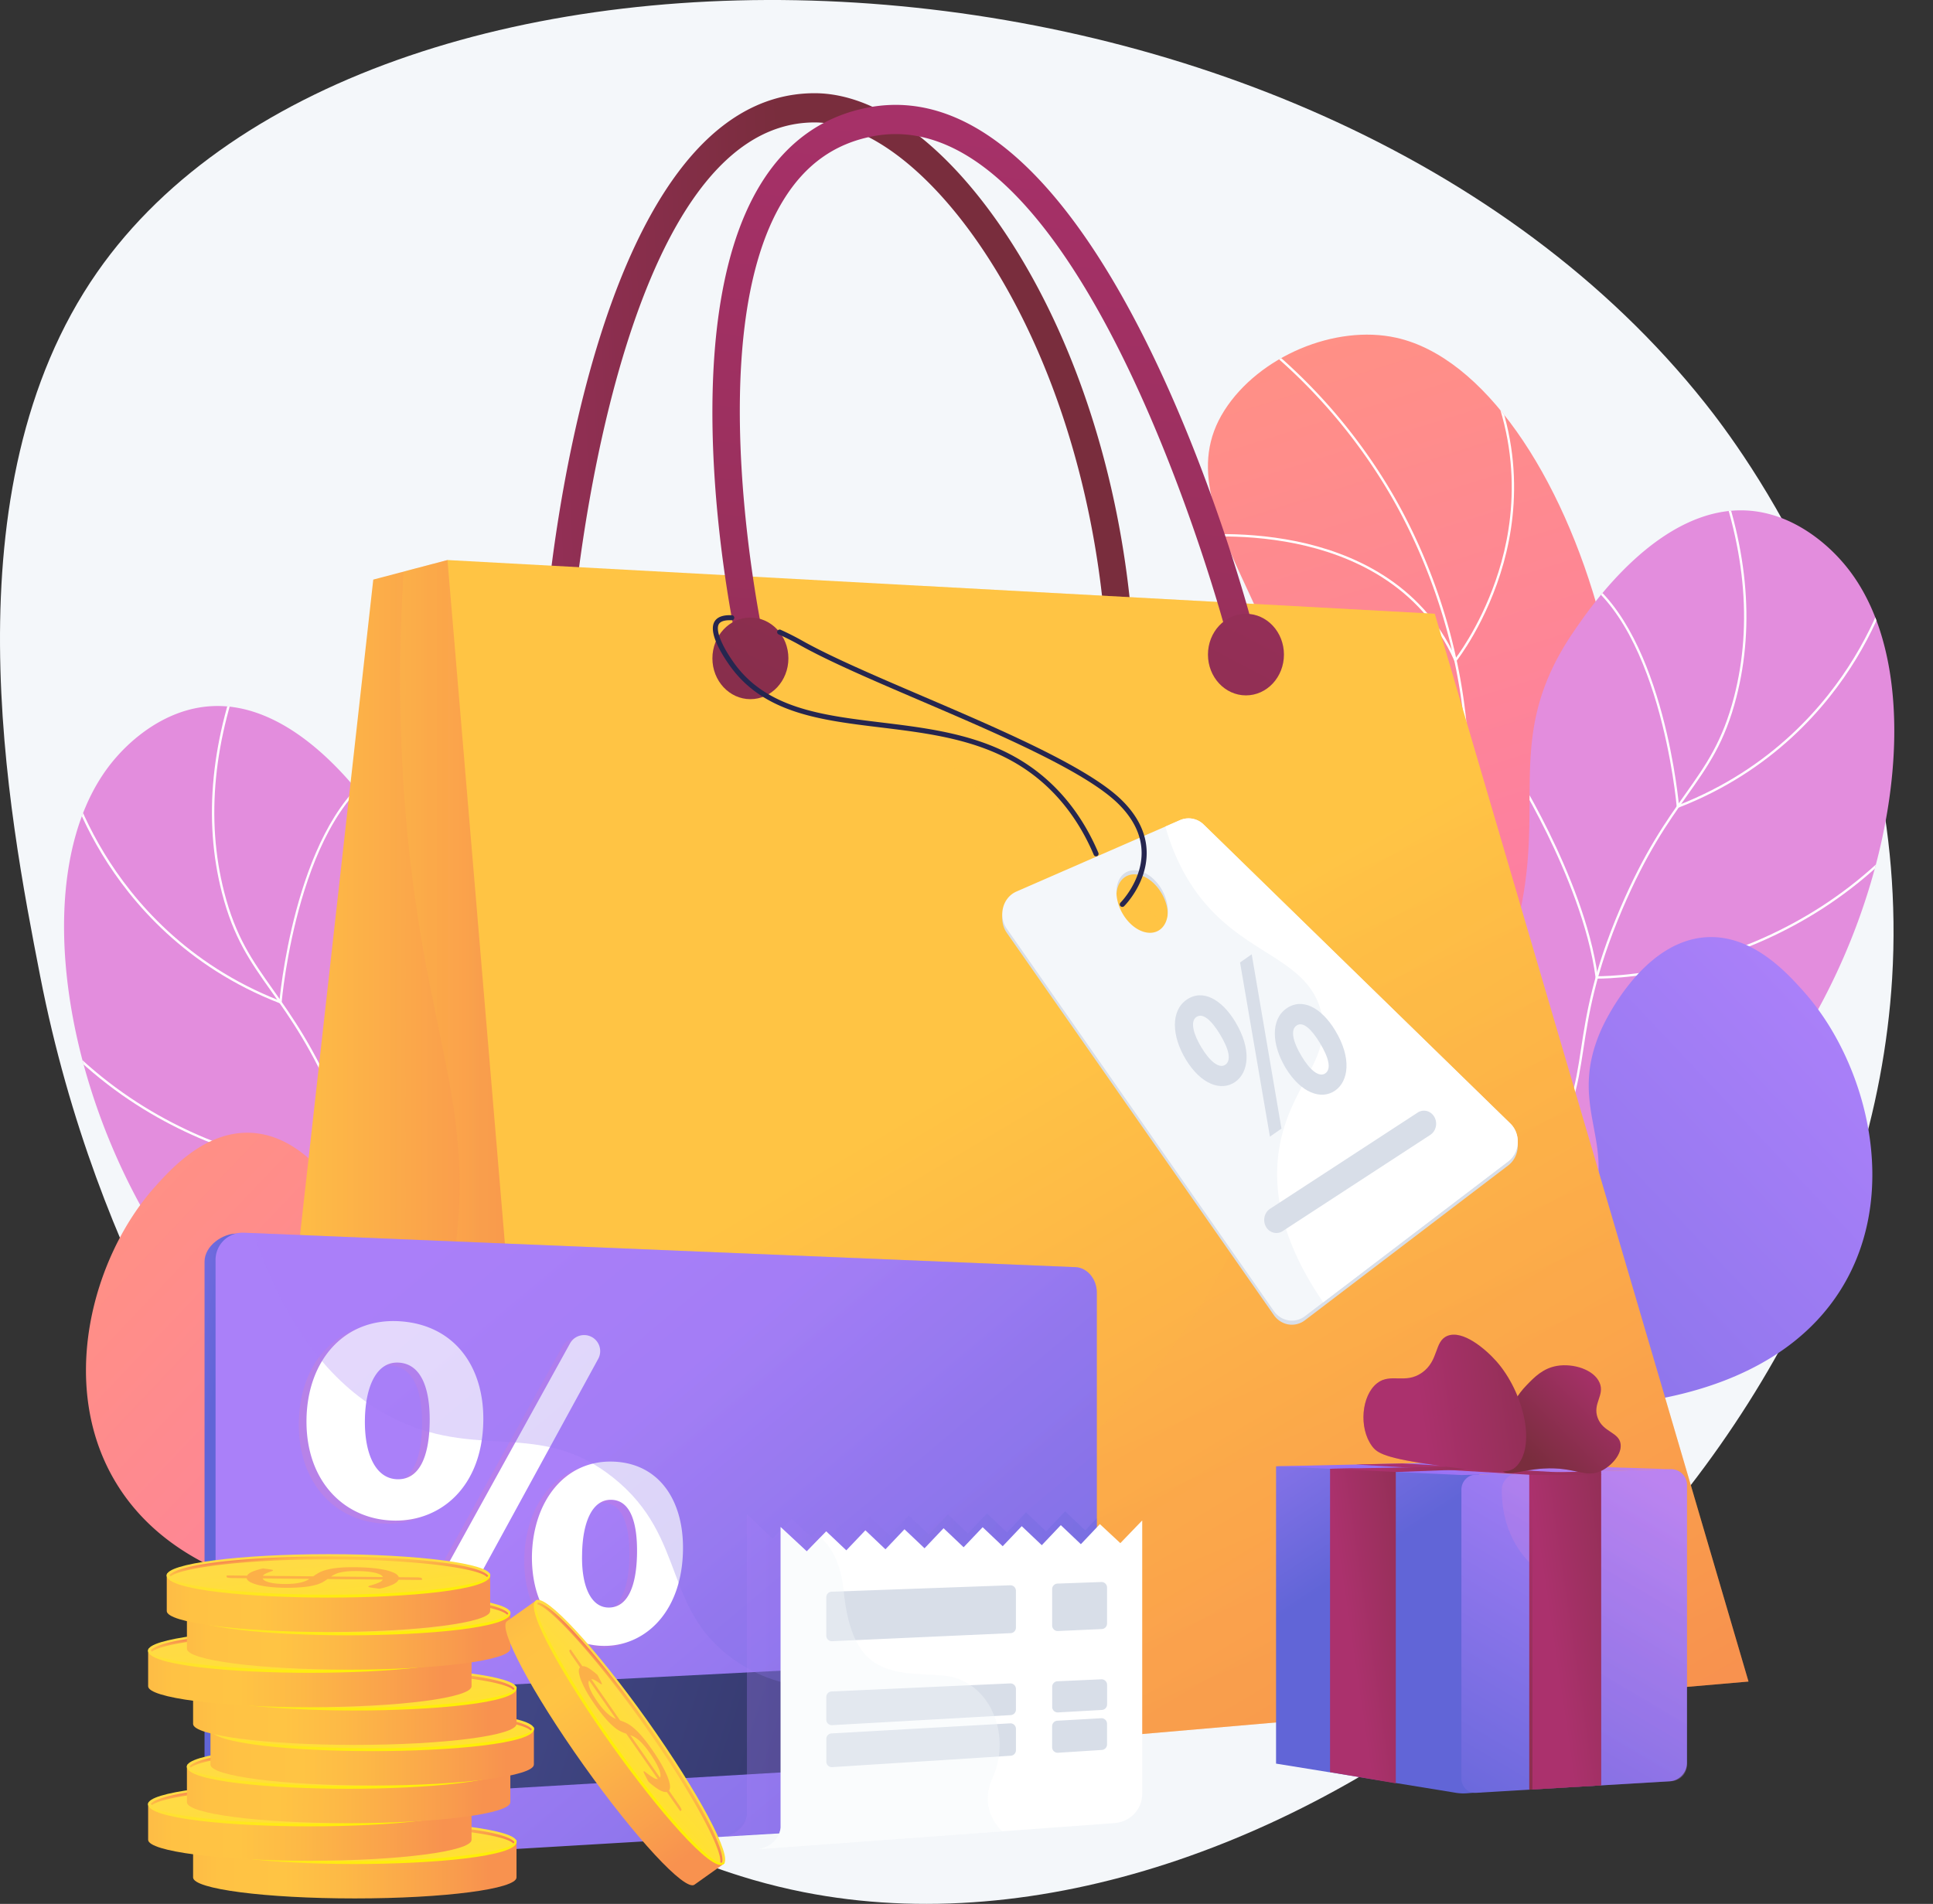 <svg xmlns="http://www.w3.org/2000/svg" xmlns:xlink="http://www.w3.org/1999/xlink" viewBox="0 0 2959.24 2915.27"><rect x="0" y="0" width="2959.24" height="2915.27" fill="#333333" stroke="none"/><defs><style>.cls-1{fill:url(#linear-gradient);}.cls-2{fill:url(#linear-gradient-2);}.cls-3{fill:url(#linear-gradient-3);}.cls-4{isolation:isolate;}.cls-31,.cls-5{fill:#f4f7fa;}.cls-6{clip-path:url(#clip-path);}.cls-7{mix-blend-mode:soft-light;}.cls-8{fill:#fff;}.cls-9{clip-path:url(#clip-path-2);}.cls-10{fill:url(#linear-gradient-6);}.cls-11{clip-path:url(#clip-path-3);}.cls-12{fill:url(#linear-gradient-8);}.cls-13{fill:url(#linear-gradient-9);}.cls-14{fill:url(#linear-gradient-10);}.cls-15,.cls-17,.cls-29,.cls-30,.cls-72{opacity:0.3;}.cls-15,.cls-17,.cls-27,.cls-29,.cls-30,.cls-31,.cls-72{mix-blend-mode:multiply;}.cls-15{fill:url(#linear-gradient-11);}.cls-16{fill:url(#linear-gradient-12);}.cls-18{fill:url(#linear-gradient-13);}.cls-19{fill:url(#linear-gradient-14);}.cls-20{fill:url(#linear-gradient-15);}.cls-21{fill:url(#linear-gradient-16);}.cls-22{fill:#d8dee8;}.cls-23{fill:#26264f;}.cls-24{fill:url(#linear-gradient-17);}.cls-25{fill:url(#linear-gradient-18);}.cls-26{fill:url(#linear-gradient-19);}.cls-27{opacity:0.15;}.cls-28{fill:url(#linear-gradient-20);}.cls-29{fill:url(#linear-gradient-21);}.cls-30{fill:url(#linear-gradient-22);}.cls-31{opacity:0.4;}.cls-32{fill:url(#linear-gradient-23);}.cls-33{fill:url(#linear-gradient-24);}.cls-34{fill:url(#linear-gradient-25);}.cls-35{fill:#fcb048;}.cls-36{fill:url(#linear-gradient-26);}.cls-37{fill:url(#linear-gradient-27);}.cls-38{fill:url(#linear-gradient-28);}.cls-39{fill:url(#linear-gradient-29);}.cls-40{fill:url(#linear-gradient-30);}.cls-41{fill:url(#linear-gradient-31);}.cls-42{fill:url(#linear-gradient-32);}.cls-43{fill:url(#linear-gradient-33);}.cls-44{fill:url(#linear-gradient-34);}.cls-45{fill:url(#linear-gradient-35);}.cls-46{fill:url(#linear-gradient-36);}.cls-47{fill:url(#linear-gradient-37);}.cls-48{fill:url(#linear-gradient-38);}.cls-49{fill:url(#linear-gradient-39);}.cls-50{fill:url(#linear-gradient-40);}.cls-51{fill:url(#linear-gradient-41);}.cls-52{fill:url(#linear-gradient-42);}.cls-53{fill:url(#linear-gradient-43);}.cls-54{fill:url(#linear-gradient-44);}.cls-55{fill:url(#linear-gradient-45);}.cls-56{fill:url(#linear-gradient-46);}.cls-57{fill:url(#linear-gradient-47);}.cls-58{fill:url(#linear-gradient-48);}.cls-59{fill:url(#linear-gradient-49);}.cls-60{fill:url(#linear-gradient-50);}.cls-61{fill:url(#linear-gradient-51);}.cls-62{fill:url(#linear-gradient-52);}.cls-63{fill:url(#linear-gradient-53);}.cls-64{fill:url(#linear-gradient-54);}.cls-65{fill:url(#linear-gradient-55);}.cls-66{fill:url(#linear-gradient-56);}.cls-67{fill:url(#linear-gradient-57);}.cls-68{fill:url(#linear-gradient-58);}.cls-69{fill:url(#linear-gradient-59);}.cls-70{fill:url(#linear-gradient-60);}.cls-71{fill:url(#linear-gradient-61);}.cls-72{fill:url(#linear-gradient-62);}.cls-73{fill:url(#linear-gradient-63);}.cls-74{fill:url(#linear-gradient-64);}.cls-75{fill:url(#linear-gradient-65);}.cls-76{fill:url(#linear-gradient-66);}.cls-77{fill:url(#linear-gradient-67);}.cls-78{fill:url(#linear-gradient-68);}.cls-79{fill:url(#linear-gradient-69);}.cls-80{fill:url(#linear-gradient-70);}.cls-81{fill:url(#linear-gradient-71);}</style><linearGradient id="linear-gradient" x1="1919" y1="540.51" x2="2439.79" y2="2197.57" gradientUnits="userSpaceOnUse"><stop offset="0" stop-color="#ff9085"></stop><stop offset="1" stop-color="#fb6fbb"></stop></linearGradient><linearGradient id="linear-gradient-2" x1="2860.1" y1="776.26" x2="3545.93" y2="-466.14" gradientUnits="userSpaceOnUse"><stop offset="0" stop-color="#e38ddd"></stop><stop offset="1" stop-color="#9571f6"></stop></linearGradient><linearGradient id="linear-gradient-3" x1="4800.99" y1="11105.22" x2="5990.31" y2="13688.08" xlink:href="#linear-gradient-2"></linearGradient><clipPath id="clip-path"><path class="cls-1" d="M2219.2,2477c-86.65-99.35-199.67-259.15-237.28-473.75-43.18-246.41,52.55-339.86,54-623.42,2.13-404.77-269.26-582.51-161.33-751.61,52.64-82.46,169.35-131.88,263-111.06,267.19,59.38,480.38,720.22,259.76,1106.62-99.78,174.75-234,215.81-283,408.06C2071.07,2201.76,2150.47,2368.12,2219.2,2477Z"></path></clipPath><clipPath id="clip-path-2"><path class="cls-2" d="M2025.36,2345.83c-45.6-72.07-104.15-190-86.86-324.88,30.17-235.36,257.23-257.58,363.64-541.08,85.83-228.65-16.61-334.81,109.1-515.82,21-30.29,130.54-194.36,268.83-181.94,77.93,7,130.41,66.84,140.26,78.07,148.89,169.79,78.55,564-123.77,816.26-116.24,144.94-176.06,138.94-401,345.8A1618.84,1618.84,0,0,0,2025.36,2345.83Z"></path></clipPath><linearGradient id="linear-gradient-6" x1="-673.91" y1="596.6" x2="-1904.81" y2="1607.7" gradientTransform="translate(3460.38 940.71) rotate(-3.96)" gradientUnits="userSpaceOnUse"><stop offset="0" stop-color="#aa80f9"></stop><stop offset="1" stop-color="#6165d7"></stop></linearGradient><clipPath id="clip-path-3"><path class="cls-3" d="M972.7,2645.43c45.59-72.07,104.14-190,86.85-324.88-30.17-235.36-257.23-257.58-363.64-541.08-85.83-228.65,16.61-334.81-109.1-515.82-21-30.29-130.54-194.36-268.83-181.94-77.93,7-130.41,66.84-140.26,78.07-148.89,169.79-78.55,564,123.77,816.26C417.73,2121,477.55,2115,702.5,2321.84A1619.31,1619.31,0,0,1,972.7,2645.43Z"></path></clipPath><linearGradient id="linear-gradient-8" x1="1832.35" y1="1070.31" x2="601.44" y2="2081.42" gradientTransform="matrix(-1, -0.07, -0.07, 1, 2070.34, 940.71)" xlink:href="#linear-gradient"></linearGradient><linearGradient id="linear-gradient-9" x1="475.3" y1="598.92" x2="1210.12" y2="566.97" gradientUnits="userSpaceOnUse"><stop offset="0" stop-color="#ab316d"></stop><stop offset="1" stop-color="#792d3d"></stop></linearGradient><linearGradient id="linear-gradient-10" x1="398.49" y1="1795.56" x2="1085.75" y2="1795.56" gradientUnits="userSpaceOnUse"><stop offset="0" stop-color="#ffc444"></stop><stop offset="1" stop-color="#f36f56"></stop></linearGradient><linearGradient id="linear-gradient-11" x1="584.04" y1="1795.56" x2="1085.75" y2="1795.56" xlink:href="#linear-gradient-10"></linearGradient><linearGradient id="linear-gradient-12" x1="1426.14" y1="1679.36" x2="2626.3" y2="3701.45" xlink:href="#linear-gradient-10"></linearGradient><linearGradient id="linear-gradient-13" x1="1422.64" y1="1499.9" x2="2394.24" y2="3781.68" xlink:href="#linear-gradient-10"></linearGradient><linearGradient id="linear-gradient-14" x1="1601.88" y1="-67.06" x2="1282.41" y2="2659.88" xlink:href="#linear-gradient-9"></linearGradient><linearGradient id="linear-gradient-15" x1="1770.05" y1="-173.79" x2="845.7" y2="1584.72" xlink:href="#linear-gradient-9"></linearGradient><linearGradient id="linear-gradient-16" x1="2352.49" y1="155.62" x2="1428.14" y2="1914.12" xlink:href="#linear-gradient-9"></linearGradient><linearGradient id="linear-gradient-17" x1="92.88" y1="2254.87" x2="303.55" y2="2288.73" gradientTransform="matrix(1, 0, 0, 1, 0, 0)" xlink:href="#linear-gradient-6"></linearGradient><linearGradient id="linear-gradient-18" x1="881.14" y1="2249.53" x2="1753.92" y2="3291.6" gradientTransform="matrix(1, 0, 0, 1, 0, 0)" xlink:href="#linear-gradient-6"></linearGradient><linearGradient id="linear-gradient-19" x1="658.97" y1="2539.97" x2="1802.61" y2="2901.12" gradientUnits="userSpaceOnUse"><stop offset="0" stop-color="#444b8c"></stop><stop offset="1" stop-color="#26264f"></stop></linearGradient><linearGradient id="linear-gradient-20" x1="488.06" y1="2280.35" x2="1067.37" y2="2280.35" gradientTransform="matrix(1, 0.02, -0.02, 1, 2.36, -6.86)" xlink:href="#linear-gradient"></linearGradient><linearGradient id="linear-gradient-21" x1="850.86" y1="1743.21" x2="1723.64" y2="2785.28" gradientTransform="matrix(1, 0, 0, 1, 0, 0)" xlink:href="#linear-gradient-6"></linearGradient><linearGradient id="linear-gradient-22" x1="1110.06" y1="2563.03" x2="1679.07" y2="2563.03" gradientTransform="matrix(1, 0, 0, 1, 0, 0)" xlink:href="#linear-gradient-6"></linearGradient><linearGradient id="linear-gradient-23" x1="253.29" y1="2863.39" x2="822.89" y2="2863.39" gradientUnits="userSpaceOnUse"><stop offset="0" stop-color="#fcb148"></stop><stop offset="0.05" stop-color="#fdba46"></stop><stop offset="0.14" stop-color="#ffc244"></stop><stop offset="0.32" stop-color="#ffc444"></stop><stop offset="0.48" stop-color="#fdb946"></stop><stop offset="0.78" stop-color="#f99c4d"></stop><stop offset="0.87" stop-color="#f8924f"></stop><stop offset="1" stop-color="#f8924f"></stop></linearGradient><linearGradient id="linear-gradient-24" x1="540.7" y1="2799.23" x2="570.73" y2="3050.61" gradientUnits="userSpaceOnUse"><stop offset="0" stop-color="#ffdb44"></stop><stop offset="1" stop-color="#feef06"></stop></linearGradient><linearGradient id="linear-gradient-25" x1="539.4" y1="2788.01" x2="548.62" y2="2865.22" xlink:href="#linear-gradient-24"></linearGradient><linearGradient id="linear-gradient-26" x1="316.03" y1="524.4" x2="325.22" y2="601.33" gradientTransform="translate(864.1 3381.52) rotate(180)" gradientUnits="userSpaceOnUse"><stop offset="0" stop-color="#f36f56"></stop><stop offset="0.31" stop-color="#f99c4c"></stop><stop offset="0.55" stop-color="#fdb946"></stop><stop offset="0.68" stop-color="#ffc444"></stop><stop offset="0.8" stop-color="#ffc244"></stop><stop offset="0.87" stop-color="#feba46"></stop><stop offset="0.92" stop-color="#fcad49"></stop><stop offset="0.96" stop-color="#f99a4d"></stop><stop offset="1" stop-color="#f68252"></stop><stop offset="1" stop-color="#f57e53"></stop></linearGradient><linearGradient id="linear-gradient-27" x1="184.47" y1="2805.71" x2="754.07" y2="2805.71" xlink:href="#linear-gradient-23"></linearGradient><linearGradient id="linear-gradient-28" x1="471.88" y1="2741.55" x2="501.91" y2="2992.93" xlink:href="#linear-gradient-24"></linearGradient><linearGradient id="linear-gradient-29" x1="470.58" y1="2730.34" x2="479.8" y2="2807.54" xlink:href="#linear-gradient-24"></linearGradient><linearGradient id="linear-gradient-30" x1="384.85" y1="582.07" x2="394.04" y2="659" xlink:href="#linear-gradient-26"></linearGradient><linearGradient id="linear-gradient-31" x1="243.85" y1="2748.21" x2="813.45" y2="2748.21" xlink:href="#linear-gradient-23"></linearGradient><linearGradient id="linear-gradient-32" x1="531.27" y1="2684.04" x2="561.3" y2="2935.43" xlink:href="#linear-gradient-24"></linearGradient><linearGradient id="linear-gradient-33" x1="529.96" y1="2672.83" x2="539.18" y2="2750.04" xlink:href="#linear-gradient-24"></linearGradient><linearGradient id="linear-gradient-34" x1="325.47" y1="639.58" x2="334.66" y2="716.51" xlink:href="#linear-gradient-26"></linearGradient><linearGradient id="linear-gradient-35" x1="279.88" y1="2690.53" x2="849.48" y2="2690.53" xlink:href="#linear-gradient-23"></linearGradient><linearGradient id="linear-gradient-36" x1="567.3" y1="2626.37" x2="597.33" y2="2877.75" xlink:href="#linear-gradient-24"></linearGradient><linearGradient id="linear-gradient-37" x1="566" y1="2615.16" x2="575.22" y2="2692.36" xlink:href="#linear-gradient-24"></linearGradient><linearGradient id="linear-gradient-38" x1="289.43" y1="697.26" x2="298.62" y2="774.19" xlink:href="#linear-gradient-26"></linearGradient><linearGradient id="linear-gradient-39" x1="253.29" y1="2628.3" x2="822.89" y2="2628.3" xlink:href="#linear-gradient-23"></linearGradient><linearGradient id="linear-gradient-40" x1="540.7" y1="2564.14" x2="570.73" y2="2815.53" xlink:href="#linear-gradient-24"></linearGradient><linearGradient id="linear-gradient-41" x1="539.4" y1="2552.93" x2="548.62" y2="2630.13" xlink:href="#linear-gradient-24"></linearGradient><linearGradient id="linear-gradient-42" x1="316.03" y1="759.48" x2="325.22" y2="836.41" xlink:href="#linear-gradient-26"></linearGradient><linearGradient id="linear-gradient-43" x1="184.47" y1="2570.63" x2="754.07" y2="2570.63" xlink:href="#linear-gradient-23"></linearGradient><linearGradient id="linear-gradient-44" x1="471.88" y1="2506.47" x2="501.91" y2="2757.85" xlink:href="#linear-gradient-24"></linearGradient><linearGradient id="linear-gradient-45" x1="470.58" y1="2495.25" x2="479.8" y2="2572.46" xlink:href="#linear-gradient-24"></linearGradient><linearGradient id="linear-gradient-46" x1="384.85" y1="817.16" x2="394.04" y2="894.09" xlink:href="#linear-gradient-26"></linearGradient><linearGradient id="linear-gradient-47" x1="243.85" y1="2513.12" x2="813.45" y2="2513.12" xlink:href="#linear-gradient-23"></linearGradient><linearGradient id="linear-gradient-48" x1="531.27" y1="2448.96" x2="561.3" y2="2700.34" xlink:href="#linear-gradient-24"></linearGradient><linearGradient id="linear-gradient-49" x1="529.96" y1="2437.75" x2="539.18" y2="2514.95" xlink:href="#linear-gradient-24"></linearGradient><linearGradient id="linear-gradient-50" x1="325.47" y1="874.66" x2="334.66" y2="951.59" xlink:href="#linear-gradient-26"></linearGradient><linearGradient id="linear-gradient-51" x1="212.96" y1="2455.45" x2="782.56" y2="2455.45" xlink:href="#linear-gradient-23"></linearGradient><linearGradient id="linear-gradient-52" x1="500.38" y1="2391.28" x2="530.41" y2="2642.67" xlink:href="#linear-gradient-24"></linearGradient><linearGradient id="linear-gradient-53" x1="499.07" y1="2380.07" x2="508.3" y2="2457.28" xlink:href="#linear-gradient-24"></linearGradient><linearGradient id="linear-gradient-54" x1="356.35" y1="932.34" x2="365.54" y2="1009.27" xlink:href="#linear-gradient-26"></linearGradient><linearGradient id="linear-gradient-55" x1="1469.55" y1="2248.08" x2="2039.15" y2="2248.08" gradientTransform="matrix(0.58, 0.81, -0.81, 0.58, 1741.05, -59.16)" xlink:href="#linear-gradient-23"></linearGradient><linearGradient id="linear-gradient-56" x1="1756.97" y1="2183.92" x2="1786.99" y2="2435.28" gradientTransform="matrix(0.58, 0.81, -0.81, 0.58, 1741.05, -59.16)" xlink:href="#linear-gradient-24"></linearGradient><linearGradient id="linear-gradient-57" x1="1755.66" y1="2172.72" x2="1764.88" y2="2249.91" gradientTransform="matrix(0.58, 0.81, -0.81, 0.58, 1741.05, -59.16)" xlink:href="#linear-gradient-24"></linearGradient><linearGradient id="linear-gradient-58" x1="-899.66" y1="1139.26" x2="-890.48" y2="1216.17" gradientTransform="matrix(-0.58, -0.81, 0.81, -0.58, -513.02, 2605.12)" xlink:href="#linear-gradient-26"></linearGradient><linearGradient id="linear-gradient-59" x1="1836.72" y1="2066.45" x2="2062.88" y2="2408.27" gradientTransform="matrix(1, 0, 0, 1, 0, 0)" xlink:href="#linear-gradient-6"></linearGradient><linearGradient id="linear-gradient-60" x1="2540.65" y1="2270.03" x2="2209.69" y2="2828.98" gradientTransform="matrix(1, 0, 0, 1, 0, 0)" xlink:href="#linear-gradient-6"></linearGradient><linearGradient id="linear-gradient-61" x1="2299.37" y1="2093.96" x2="2246.94" y2="2278.71" xlink:href="#linear-gradient-2"></linearGradient><linearGradient id="linear-gradient-62" x1="2563.84" y1="2284.26" x2="2229.92" y2="2848.22" xlink:href="#linear-gradient-2"></linearGradient><linearGradient id="linear-gradient-63" x1="2354.59" y1="2287.57" x2="2488.97" y2="2964.54" xlink:href="#linear-gradient-9"></linearGradient><linearGradient id="linear-gradient-64" x1="2374.97" y1="2498.2" x2="2612.99" y2="2463" xlink:href="#linear-gradient-9"></linearGradient><linearGradient id="linear-gradient-65" x1="2065.28" y1="2492.99" x2="2292.47" y2="2459.39" xlink:href="#linear-gradient-9"></linearGradient><linearGradient id="linear-gradient-66" x1="2214.98" y1="2257.69" x2="2720" y2="2183.01" xlink:href="#linear-gradient-9"></linearGradient><linearGradient id="linear-gradient-67" x1="2470.96" y1="2109.47" x2="2345.83" y2="2239.6" xlink:href="#linear-gradient-9"></linearGradient><linearGradient id="linear-gradient-68" x1="2491.11" y1="2128.84" x2="2365.98" y2="2258.97" xlink:href="#linear-gradient-9"></linearGradient><linearGradient id="linear-gradient-69" x1="2175.3" y1="2161.34" x2="2507.62" y2="2112.2" xlink:href="#linear-gradient-9"></linearGradient><linearGradient id="linear-gradient-70" x1="2179.17" y1="2187.48" x2="2511.48" y2="2138.34" xlink:href="#linear-gradient-9"></linearGradient><linearGradient id="linear-gradient-71" x1="2112.55" y1="2253.57" x2="2395.88" y2="2211.66" xlink:href="#linear-gradient-9"></linearGradient></defs><g class="cls-4"><g id="Layer_2" data-name="Layer 2"><g id="Illustration"><path class="cls-5" d="M2610.25,617.22C2004.52-145.61,570.46-188.25,148.79,416.79-83.54,750.16,13.55,1248.5,61.45,1494.38c88.15,452.48,305.53,743.77,353,805.56,115.18,149.93,394.94,514.12,815.86,597.36,719.22,142.25,1616.64-582,1666.36-1399.05C2925.33,1027.18,2662.62,683.17,2610.25,617.22Z"></path><path class="cls-1" d="M2219.2,2477c-86.65-99.35-199.67-259.15-237.28-473.75-43.18-246.41,52.55-339.86,54-623.42,2.13-404.77-269.26-582.51-161.33-751.61,52.64-82.46,169.35-131.88,263-111.06,267.19,59.38,480.38,720.22,259.76,1106.62-99.78,174.75-234,215.81-283,408.06C2071.07,2201.76,2150.47,2368.12,2219.2,2477Z"></path><g class="cls-6"><g class="cls-7"><path class="cls-8" d="M2069.5,2197.15a954.53,954.53,0,0,1-10.65-163.22c2.63-125,30.09-204.66,64.86-305.51,22.59-65.52,48.2-139.78,71.44-240.51,43.48-188.41,54.48-252.76,49-346.43-10.84-185.52-80.8-326.35-121.54-393.79a852.19,852.19,0,0,0-223.52-245.2l2.16-2.9A855.44,855.44,0,0,1,2125.7,745.82c40.91,67.72,111.17,209.16,122.06,395.45,5.51,94.13-5.51,158.64-49.08,347.46-23.29,100.91-48.93,175.27-71.55,240.87-34.67,100.55-62.05,180-64.66,304.41a950.22,950.22,0,0,0,10.61,162.59Z"></path><path class="cls-8" d="M2227.73,1014.58l-1.21-2.72C2174.2,894,2065.82,849.27,1984.11,832.47c-88.73-18.25-166.08-8.41-166.86-8.3l-.47-3.59c.78-.1,78.65-10,168,8.32,81.93,16.83,190.42,61.52,243.84,178.71,8.83-11.85,47.72-67,69.92-147,23.08-83.13,32.33-210.87-54.68-347.34l3-1.95c87.77,137.65,78.4,266.52,55.09,350.4-25.25,90.84-71.89,150-72.36,150.55Z"></path><path class="cls-8" d="M2211.39,1437.46c-1.58,0-2.43,0-2.5,0l-1.52,0-.22-1.51c-18.74-129.51-81.6-204.18-131-244-53.59-43.19-103.41-55.91-103.91-56l.87-3.51c.5.12,51,13,105.17,56.61,49.8,40.09,113.06,115.07,132.26,244.89h.49c22.61,0,229.33-5.1,329.36-184.26l3.16,1.77c-55.64,99.65-143.66,144.94-207.71,165.39C2274.67,1436.25,2223.13,1437.46,2211.39,1437.46Z"></path><path class="cls-8" d="M2195.31,1713.53c-38.74,0-61.93-8-62.23-8.08l-1.22-.43,0-1.29c1.6-140.28-152.52-303.59-154.08-305.22l2.62-2.49c1.56,1.64,155.72,165,155.08,306.41,7.05,2.16,44.19,12.28,99.72,4.73,56.85-7.72,145.17-36.09,243-127.34l2.46,2.64c-98.65,92-187.82,120.56-245.25,128.32A299.83,299.83,0,0,1,2195.31,1713.53Z"></path></g></g><path class="cls-2" d="M2025.36,2345.83c-45.6-72.07-104.15-190-86.86-324.88,30.17-235.36,257.23-257.58,363.64-541.08,85.83-228.65-16.61-334.81,109.1-515.82,21-30.29,130.54-194.36,268.83-181.94,77.93,7,130.41,66.84,140.26,78.07,148.89,169.79,78.55,564-123.77,816.26-116.24,144.94-176.06,138.94-401,345.8A1618.84,1618.84,0,0,0,2025.36,2345.83Z"></path><g class="cls-9"><g class="cls-7"><path class="cls-8" d="M2038.86,2449.25c-39.81-201.6-19.3-357.06,61-462,39.3-51.4,78.54-73.5,120.08-96.9,44.63-25.13,90.78-51.12,138.39-116.86,46.25-63.88,53.23-109.51,62.06-167.29,7.95-52,17.85-116.74,59.89-215.16,36.84-86.28,70.27-133.5,99.76-175.16,31.92-45.09,57.13-80.71,74.76-149.27,28.8-112,16.64-234.88-36.14-365.19L2622,700c53.08,131.05,65.29,254.67,36.29,367.45-17.79,69.21-43.17,105.06-75.31,150.46-29.39,41.51-62.69,88.57-99.39,174.49-41.85,98-51.71,162.48-59.63,214.29C2415,1665,2408,1711,2361.23,1775.58c-48.07,66.38-94.57,92.57-139.54,117.89-41.21,23.21-80.14,45.14-119,96-79.61,104.11-99.89,258.59-60.3,459.13Z"></path><path class="cls-8" d="M2567.08,1237.64l-.2-2.41c-.24-2.94-25.84-295.05-165.36-361.18l1.56-3.27c134.56,63.79,164.4,333.32,167.18,361.75,142.25-55.81,224.32-153.32,268.19-225.48,47.77-78.59,61.74-144.79,61.87-145.45l3.55.73c-.14.67-14.24,67.48-62.33,146.59-44.38,73-127.63,171.82-272.2,227.85Z"></path><path class="cls-8" d="M2445.87,1498.46h-1.42l-1.55,0-.2-1.54c-10.28-78.17-46.2-163.26-74.52-220.87-30.71-62.47-59.33-107-59.62-107.41l3-2c.29.44,29,45.12,59.83,107.77,28.25,57.48,64,142.22,74.64,220.43,11.52,0,85.94-1.31,180.11-30.89s227.78-94.25,330.14-234.48l2.92,2.13c-103,141.08-237.44,206.12-332.11,235.84C2532.08,1497.28,2457,1498.46,2445.87,1498.46Z"></path><path class="cls-8" d="M2364.58,1879.25c-65,0-103.55-8.78-104.41-9l-1.85-.44.53-1.83c49.18-167.14-77.23-355.57-78.51-357.46l3-2c1.28,1.89,127.73,190.31,79.54,358.65,20.74,4.29,211.77,39.09,459.57-72.1l1.48,3.3C2576.12,1864.66,2448.36,1879.25,2364.58,1879.25Z"></path></g></g><path class="cls-10" d="M1994.81,2281.15A908.34,908.34,0,0,1,2157,2083.51c143.45-131.21,235.72-128.63,277-230.2,42.71-105.13-35.95-157.6,17.7-277.52,4.51-10.08,63.08-136.56,162.67-140.82,69.66-3,122,55.46,146.56,82.87,95.3,106.41,150.71,306.53,57.51,456.23-88.36,141.93-265.61,167.08-322,174.71-99,13.38-134.66-12.32-234.16,4C2141.24,2172.57,2050.94,2234,1994.81,2281.15Z"></path><path class="cls-3" d="M972.7,2645.43c45.59-72.07,104.14-190,86.85-324.88-30.17-235.36-257.23-257.58-363.64-541.08-85.83-228.65,16.61-334.81-109.1-515.82-21-30.29-130.54-194.36-268.83-181.94-77.93,7-130.41,66.84-140.26,78.07-148.89,169.79-78.55,564,123.77,816.26C417.73,2121,477.55,2115,702.5,2321.84A1619.31,1619.31,0,0,1,972.7,2645.43Z"></path><g class="cls-11"><g class="cls-7"><path class="cls-8" d="M959.19,2748.86l-3.54-.71c39.6-200.54,19.31-355-60.3-459.13-38.85-50.81-77.78-72.74-119-95.95-45-25.32-91.47-51.51-139.54-117.89-46.77-64.59-53.8-110.6-62.71-168.86-7.92-51.81-17.78-116.29-59.63-214.29-36.69-85.92-70-133-99.39-174.49-32.14-45.4-57.52-81.25-75.31-150.46-29-112.78-16.79-236.4,36.29-367.45l3.35,1.36c-52.78,130.31-64.94,253.18-36.14,365.19,17.63,68.56,42.84,104.18,74.76,149.27,29.5,41.66,62.92,88.89,99.76,175.15,42,98.43,51.94,163.16,59.89,215.17,8.83,57.78,15.81,103.41,62.06,167.29,47.61,65.74,93.76,91.73,138.39,116.86,41.54,23.4,80.78,45.5,120.08,96.9C978.49,2391.8,999,2547.25,959.19,2748.86Z"></path><path class="cls-8" d="M431,1537.24l-2.26-.87c-144.57-56-227.82-154.83-272.2-227.85-48.09-79.12-62.19-145.93-62.33-146.59l3.55-.73c.13.66,14.14,67,62,145.57,43.86,72.12,125.92,169.57,268.11,225.36,2.78-28.43,32.62-298,167.19-361.75l1.55,3.27C457,1239.79,431.41,1531.89,431.17,1534.83Z"></path><path class="cls-8" d="M552.18,1798.06c-11.11,0-86.2-1.18-181.26-31-94.67-29.72-229.14-94.76-332.11-235.84l2.92-2.13c102.4,140.28,236.12,205,330.27,234.52s168.45,30.84,180,30.86c10.61-78.23,46.39-163,74.64-220.44,30.8-62.65,59.54-107.33,59.83-107.78l3,2c-.29.44-28.94,45-59.64,107.45-28.31,57.61-64.22,142.68-74.5,220.83l-.2,1.54-1.55,0Z"></path><path class="cls-8" d="M633.47,2178.85c-83.78,0-211.53-14.58-359.34-80.9l1.48-3.3c247.79,111.18,438.81,76.39,459.57,72.1C687,1998.41,813.44,1810,814.72,1808.1l3,2C816.43,1812,690,2000.45,739.2,2167.59l.53,1.83-1.85.44C737,2170.07,698.47,2178.85,633.47,2178.85Z"></path></g></g><path class="cls-12" d="M1003.24,2580.75A908.34,908.34,0,0,0,841,2383.11c-143.45-131.21-235.71-128.63-277-230.2-42.71-105.13,36-157.6-17.7-277.52-4.51-10.08-63.08-136.56-162.67-140.81-69.66-3-122,55.45-146.56,82.86-95.3,106.41-150.71,306.53-57.51,456.23,88.36,141.93,265.61,167.08,322,174.71,99,13.38,134.67-12.32,234.16,4C856.81,2472.17,947.11,2533.61,1003.24,2580.75Z"></path><path class="cls-13" d="M1713.39,967.88a19.27,19.27,0,0,1-2,.1c-10.61,0-19.67-8.66-20.7-20.23-18.22-205.41-80.57-400.57-175.57-549.55-84.15-132-184.34-210.73-268-210.73h-.28c-304.89.63-368.67,752.47-369.27,760.07-1,12.31-11,21.41-22.53,20.36s-19.93-11.89-19-24.18c2.61-32.68,67.89-800.25,410.67-801h.36c98.91,0,209.1,83.87,302.39,230.19,98.91,155.12,163.78,357.75,182.67,570.56C1733.23,955.79,1724.83,966.71,1713.39,967.88Z"></path><path class="cls-14" d="M441.23,2515.33l401.34,218.25,243.18-801.5L685.06,857.54,571.45,887.47,399.05,2430.69C395.15,2465.62,412,2499.44,441.23,2515.33Z"></path><path class="cls-15" d="M1085.75,1932.08,685.06,857.54l-67,17.65a2514.68,2514.68,0,0,0,1.1,347.52C646,1588.55,735.22,1690.36,692,1945.58c-35.93,212.21-114.4,241-107.54,383.79,7.47,155.49,108.45,285.71,228.5,388.11l29.61,16.1Z"></path><polygon class="cls-16" points="685.06 857.54 2196.48 939.83 2676.8 2574.84 842.58 2733.58 685.06 857.54"></polygon><g class="cls-17"><path class="cls-18" d="M2196.48,939.83l-788.21-42.91c-13.3,20.91-30.92,55-34.2,98.44-19.41,257.06,511,340.27,558.53,655.8,36.18,240.22-186.44,517.4-385.07,640.89-209.28,130.11-351.09,64.22-492.63,208.67-62.19,63.46-100.06,142.83-122.58,225.09l1744.48-151Z"></path></g><path class="cls-19" d="M1148.65,1004.73c-9.45,0-18-7-20.25-17.26C1124.15,968,1025.83,507.85,1164.46,282c39.73-64.72,95.25-104.24,165-117.46,358.37-67.82,579,758.91,588.24,794.14,3.1,11.89-3.35,24.23-14.41,27.57s-22.56-3.59-25.67-15.48c-2.16-8.23-219.36-823.17-540.93-762.19-58.85,11.15-103.82,43.21-137.48,98-128.86,209.92-31.28,666.05-30.28,670.64,2.63,12-4.32,24.05-15.51,26.87A19.65,19.65,0,0,1,1148.65,1004.73Z"></path><ellipse class="cls-20" cx="1148.79" cy="1008.1" rx="58.17" ry="62.48"></ellipse><ellipse class="cls-21" cx="1907.43" cy="1002.31" rx="58.17" ry="62.48"></ellipse><path class="cls-22" d="M2312.15,1726.58,1842.9,1269a32.94,32.94,0,0,0-36.43-6.94L1556.05,1371.4c-21.1,9.22-28.38,37.39-14.71,57L1950,2013.51c11.29,16.18,32.53,19.74,47.88,8l311-236.93C2327,1770.84,2328.58,1742.6,2312.15,1726.58Zm-536.59-296.71c-15.81,11.42-40.73,1.34-55.66-22.51s-14.21-52.44,1.6-63.86,40.73-1.34,55.66,22.51S1791.37,1418.45,1775.56,1429.87Z"></path><path class="cls-5" d="M2312.15,1720.33,1842.9,1262.77a32.92,32.92,0,0,0-36.43-6.94l-250.42,109.33c-21.1,9.21-28.38,37.38-14.71,56.95L1950,2007.27c11.29,16.17,32.53,19.74,47.88,8l311-236.92C2327,1764.6,2328.58,1736.36,2312.15,1720.33Zm-536.59-296.71c-15.81,11.42-40.73,1.34-55.66-22.51s-14.21-52.43,1.6-63.85,40.73-1.34,55.66,22.51S1791.37,1412.2,1775.56,1423.62Z"></path><path class="cls-23" d="M1678,1311.25a3.86,3.86,0,0,1-3.55-2.34c-16.26-38.33-38.18-71.43-65.17-98.39-73.94-73.88-169.43-85.49-261.77-96.73-91.89-11.17-178.68-21.73-230.52-94.86-13.13-18.51-33.51-52-22.58-68.06,4.39-6.45,13.15-9.43,26-8.81a3.85,3.85,0,1,1-.37,7.69c-6.89-.32-15.82.36-19.28,5.45-5.81,8.55,3,31.82,22.49,59.28,49.87,70.35,135,80.7,225.17,91.67,93.64,11.39,190.46,23.17,266.28,98.92,27.69,27.67,50.17,61.59,66.82,100.83a3.86,3.86,0,0,1-2,5A4,4,0,0,1,1678,1311.25Z"></path><path class="cls-23" d="M1718.12,1388.69a3.85,3.85,0,0,1-2.72-6.58c.32-.33,32.45-32.84,32.3-76.21-.1-26.64-12.22-52-36-75.37-50.47-49.58-184.41-107-302.58-157.64-72.13-30.92-140.25-60.12-185-85.3-10.15-5.71-20.88-11.13-31.9-16.12a3.85,3.85,0,1,1,3.17-7c11.23,5.07,22.16,10.6,32.5,16.42,44.38,25,112.32,54.1,184.25,84.93,118.79,50.92,253.44,108.64,305,159.22,25.35,24.9,38.24,52.12,38.33,80.92.13,46.62-33.16,80.21-34.57,81.62A3.86,3.86,0,0,1,1718.12,1388.69Z"></path><path class="cls-8" d="M2312.15,1720.33,1842.9,1262.77a32.92,32.92,0,0,0-36.43-6.94l-22.3,9.74a324.47,324.47,0,0,0,27.88,69.62c69.32,127.1,183,121.62,209.31,209.83,23.28,78.17-54.82,120.11-65.12,229.8-5.14,54.81,6.6,127.72,69.5,219.3l283.16-215.73C2327,1764.6,2328.58,1736.36,2312.15,1720.33Z"></path><path class="cls-22" d="M1891.08,1564.59c25.7,42.5,20.39,77.76-.09,92.05-21.57,15-52.55,3.77-75.61-34.36-21.92-36.26-23.08-74.55,1.1-91.42C1840.88,1513.84,1870.1,1529.89,1891.08,1564.59Zm-51.83,39.26c12.85,21.26,27.12,33.08,36.71,26.39,9.36-6.54,5.62-23.48-8.17-46.3-12.48-20.62-26-33.83-36.28-26.68C1821.71,1564.09,1827,1583.54,1839.25,1603.85Zm104.89,136.59-45.75-266.72,17.87-12.47,45.53,266.88Zm99.93-162.59c25.7,42.51,20.38,77.77-.09,92.05-21.35,14.9-52.33,3.62-75.61-34.36-21.92-36.25-23.09-74.55,1.1-91.42C1993.87,1527.1,2023.09,1543.16,2044.07,1577.85ZM1992.45,1617c12.63,21.4,26.91,33.22,36.49,26.54,9.37-6.54,5.63-23.48-8.17-46.3-12.47-20.63-25.81-34-36-26.84C1974.7,1577.36,1980.16,1596.65,1992.45,1617Z"></path><path class="cls-22" d="M1954,1888a18.37,18.37,0,0,1-15.93-9.61c-5.33-9.44-2.53-21.73,6.25-27.46l226-147.34c8.78-5.72,20.23-2.71,25.56,6.72s2.53,21.72-6.25,27.45l-226,147.34A17.58,17.58,0,0,1,1954,1888Z"></path><path class="cls-24" d="M1655.72,2739.57c0,20.52-14.56,38.17-32.44,39.23L363.93,2855.72c-23.86,1.41-50.79-18.77-50.79-42.62V1931.78c0-23.86,27.58-43.91,51.44-42.92l1258.7,53.88c17.88.74,32.44,18.13,32.44,38.65Z"></path><path class="cls-25" d="M1679.07,2741c0,20.62-14.64,38.35-32.6,39.42l-1272.8,75.45a40.79,40.79,0,0,1-43.67-41V1929.31a41.66,41.66,0,0,1,43.67-41.77l1272.8,52.78c18,.75,32.6,18.22,32.6,38.84Z"></path><polygon class="cls-26" points="1679.07 2533.4 330 2602.61 330 2764.8 1679.07 2685.61 1679.07 2533.4"></polygon><g class="cls-27"><path class="cls-28" d="M728.15,2180.39c-1.52,100.65-64.47,153-134.55,152.68-76.36-.29-137.57-58.84-136.11-155,1.38-91.4,59-156.52,144.51-150.13C685,2034.18,729.39,2098.25,728.15,2180.39Zm-181.27-1.93c-.79,52.5,16.39,90.67,50,91.29,32.3.6,48.4-32.31,49.24-87.39.75-49.8-12-89.09-47.3-91.2C564.45,2089.1,547.64,2128.28,546.88,2178.46ZM617.74,2502l243.19-440.31a24.61,24.61,0,0,1,23.38-12.65h0a24.61,24.61,0,0,1,19.76,36.34l-240.5,440.2a24.62,24.62,0,0,1-20.51,12.78l-2.69.12A24.61,24.61,0,0,1,617.74,2502Zm416.11-124.09c-1.41,93.22-55.44,144.22-115.4,146.85-64.48,2.83-116.51-48.58-115.85-137.17,1.27-84.25,50.35-146.87,123.35-144.91C997,2244.62,1035,2301.86,1033.85,2377.94Zm-154.46,6.12c-1.39,48.48,13.23,83,41.89,82.13,27.62-.81,41.43-31.91,42.2-82.85.7-46.06-9.55-81.78-39.7-82.14C893.82,2300.83,880.09,2337.73,879.39,2384.06Z"></path></g><path class="cls-8" d="M739.9,2175.71c-1.53,100.64-64.47,152.94-134.56,152.67-76.35-.29-137.56-58.83-136.11-155,1.39-91.4,59-156.51,144.52-150.12C696.76,2029.5,741.14,2093.56,739.9,2175.71Zm-181.27-1.93c-.8,52.5,16.38,90.66,49.94,91.28,32.31.6,48.41-32.31,49.24-87.39.76-49.8-12-89.08-47.29-91.2C576.2,2084.41,559.39,2123.59,558.63,2173.78Zm70.85,323.56L872.67,2057a24.62,24.62,0,0,1,23.38-12.64h0a24.6,24.6,0,0,1,19.76,36.34l-240.5,440.19a24.6,24.6,0,0,1-20.51,12.79l-2.69.12A24.62,24.62,0,0,1,629.48,2497.34Zm416.12-124.08c-1.41,93.21-55.45,144.21-115.4,146.85-64.49,2.83-116.51-48.59-115.86-137.18,1.28-84.24,50.36-146.87,123.36-144.91C1008.74,2239.93,1046.75,2297.18,1045.6,2373.26Zm-154.46,6.11c-1.4,48.48,13.22,83,41.88,82.13,27.62-.81,41.44-31.9,42.21-82.85.7-46.05-9.56-81.77-39.71-82.14C905.56,2296.15,891.84,2333.05,891.14,2379.37Z"></path><path class="cls-29" d="M1646.47,1940.32,388.33,1888.15c56.79,168.16,138.11,243.49,208,280.36,133,70.2,228.35,3.16,342.34,94,116.94,93.24,72.43,208.35,195.62,285.91,92.59,58.3,152.27,15,248.29,67.72,71.13,39,115.55,105.13,144,171.35l120-7.11c18-1.07,32.6-18.8,32.6-39.42V1979.16C1679.07,1958.54,1664.43,1941.07,1646.47,1940.32Z"></path><path class="cls-30" d="M1661.35,2343.37l-30.7-29.13-29.13,30.7-30.7-29.13-29.13,30.7L1511,2317.38l-29.13,30.7-30.7-29.13-29.13,30.7-30.7-29.13-29.13,30.7-30.7-29.13-29.13,30.7-30.69-29.13-29.13,30.7-30.7-29.13-29.13,30.7-39.22-37.22v459.85s-1.61,26.33-33.45,33.26l543-39.8a44.68,44.68,0,0,0,17.21-4.91,42.7,42.7,0,0,0,8.85-26.1V2324.69Z"></path><path class="cls-8" d="M1748.63,2328.12V2747c0,23.38-18.62,42.8-41.92,44.52l-172.16,12.61-372,27.2c31.85-6.93,32.53-33.27,32.53-33.27V2338.22l40,37.22,21-21.67,8.76-9,30.8,29.13,29.17-30.7,30.73,29.13,29.13-30.7,30.71,29.13,29.13-30.7,30.7,29.12,29.13-30.69,30.69,29.12,29.15-30.7,30.7,29.13,29.12-30.7,30.7,29.15,29.13-30.72,31.28,29.14Z"></path><path class="cls-22" d="M1686,2571.39l-67.14,3a8.45,8.45,0,0,0-8.07,8.45v30.81a8.45,8.45,0,0,0,8.93,8.44l67.14-3.78a8.45,8.45,0,0,0,8-8.44v-30.06A8.46,8.46,0,0,0,1686,2571.39Z"></path><path class="cls-22" d="M1685.86,2631l-67.15,3.79a8.45,8.45,0,0,0-8,8.44v32.18a8.45,8.45,0,0,0,9,8.43l67.14-4.28a8.47,8.47,0,0,0,7.92-8.44v-31.68A8.46,8.46,0,0,0,1685.86,2631Z"></path><path class="cls-22" d="M1694.79,2486v-55.14a8.46,8.46,0,0,0-8.76-8.45l-67.14,2.42a8.44,8.44,0,0,0-8.15,8.44V2489a8.45,8.45,0,0,0,8.83,8.45l67.14-3A8.45,8.45,0,0,0,1694.79,2486Z"></path><path class="cls-22" d="M1546.45,2577.68,1273.05,2590a8.47,8.47,0,0,0-8.08,8.45v34.71a8.45,8.45,0,0,0,8.93,8.44l273.4-15.41a8.45,8.45,0,0,0,8-8.44v-31.63A8.46,8.46,0,0,0,1546.45,2577.68Z"></path><path class="cls-22" d="M1546.35,2638.82,1273,2654.23a8.45,8.45,0,0,0-8,8.44v34.76a8.46,8.46,0,0,0,9,8.44l273.4-17.46a8.44,8.44,0,0,0,7.91-8.43v-32.72A8.45,8.45,0,0,0,1546.35,2638.82Z"></path><path class="cls-22" d="M1555.28,2492.27v-56.41a8.45,8.45,0,0,0-8.76-8.45l-273.4,9.84a8.47,8.47,0,0,0-8.15,8.45v58.89a8.46,8.46,0,0,0,8.84,8.45l273.4-12.33A8.44,8.44,0,0,0,1555.28,2492.27Z"></path><path class="cls-31" d="M1534.25,2804.13l-371.86,27.2c31.85-6.93,32.68-33.27,32.68-33.27V2338.22l40,37.22,21-21.67c17.48,15.81,31.53,41.2,35.43,81.44,13,134,75.75,125.14,149.83,130.17s108.18,90.77,78.2,157C1506.08,2752,1511.54,2781.88,1534.25,2804.13Z"></path><path class="cls-32" d="M295.61,2819.87v54.91c0,17.74,110.84,32.13,247.56,32.13s247.56-14.39,247.56-32.13v-54.91Z"></path><path class="cls-33" d="M790.73,2819.87c0,17.74-110.84,32.13-247.56,32.13s-247.56-14.39-247.56-32.13,110.84-32.13,247.56-32.13S790.73,2802.13,790.73,2819.87Z"></path><path class="cls-34" d="M543.17,2854.21c-121.09,0-247.7-11.56-247.7-33.87,0-1.23.44-3.38,1.66-3.38s.7,1.69.7,2.91c0,14.15,100.76,29.91,245.34,29.91s245.34-15.76,245.34-29.91c0-1.22.21-2.37,1.44-2.37s.92,1.63.92,2.86C790.87,2842.67,664.26,2854.21,543.17,2854.21Z"></path><path class="cls-35" d="M519.78,2821.66c2.43-1.68,5-3.34,7.78-5a49.25,49.25,0,0,1,10.63-4.43,102.48,102.48,0,0,1,16.32-3.23A208,208,0,0,1,579,2807.7q14.34-.06,26.94.92a183.42,183.42,0,0,1,22.16,2.93,68,68,0,0,1,15.55,4.83q6,2.86,7.11,6.59l27.88.28a27.07,27.07,0,0,1,5.34.49c1.56.32,2.31.72,2.32,1.21v2.29l-35.84-.34q-1.89,4.21-9.61,7.71a96.35,96.35,0,0,1-19.65,6.06l-13-1.81a15.94,15.94,0,0,1-2.88-.68c-.75-.28-1.12-.57-1.12-.9s1-.94,3-1.51,4.3-1.27,6.83-2.1a70,70,0,0,0,7.48-3,10.21,10.21,0,0,0,4.91-4.08l-84.59-.83a81.07,81.07,0,0,1-7.46,4.82,49.07,49.07,0,0,1-11,4.26,115.09,115.09,0,0,1-17,3.07,239.13,239.13,0,0,1-25.66,1.26c-7.75,0-15.3-.26-22.69-.88a155.24,155.24,0,0,1-19.7-2.81,61.79,61.79,0,0,1-14.12-4.62c-3.67-1.84-5.73-4-6.15-6.34l-22.95-.24a30.39,30.39,0,0,1-5.42-.47c-1.59-.31-2.39-.72-2.4-1.22v-2.3l31.38.3c1.39-2.42,4.23-4.53,8.58-6.32a97.68,97.68,0,0,1,15.92-4.79l10.51,1.44c3.19.45,4.77,1,4.78,1.58,0,.32-.65.73-2,1.21s-2.9,1.06-4.71,1.72a45.46,45.46,0,0,0-5.23,2.36,11.18,11.18,0,0,0-3.82,3.06Zm-77.41,3.13a8.35,8.35,0,0,0,4.17,3.89,33.22,33.22,0,0,0,8,2.69,80.4,80.4,0,0,0,10.74,1.55q6,.49,12.53.46a127,127,0,0,0,13.3-.66A76.36,76.36,0,0,0,501,2831a46.63,46.63,0,0,0,7.49-2.47,42.32,42.32,0,0,0,5.71-3.05Zm184.13-2.05c-.62-1.53-2.16-2.87-4.55-4a40.88,40.88,0,0,0-9.17-2.9,101.62,101.62,0,0,0-13-1.74q-7.39-.57-16.34-.53a125.36,125.36,0,0,0-13.68.71,70.47,70.47,0,0,0-10,1.81,35.56,35.56,0,0,0-7.14,2.64,49,49,0,0,0-5.49,3.23Z"></path><path class="cls-36" d="M543.2,2791.22c-110.38,0-225.31,9.71-243.69,28.52a23.54,23.54,0,0,1,2,2.11c15.49-13,110.39-26.2,241.68-26.2,134.67,0,231.09,13.83,242.77,27.21a23,23,0,0,1,1.85-2.1C772.64,2801.29,655.55,2791.22,543.2,2791.22Z"></path><path class="cls-37" d="M226.79,2762.19v54.91c0,17.75,110.84,32.13,247.56,32.13s247.56-14.38,247.56-32.13v-54.91Z"></path><path class="cls-38" d="M721.91,2762.19c0,17.75-110.84,32.13-247.56,32.13s-247.56-14.38-247.56-32.13,110.84-32.12,247.56-32.12S721.91,2744.45,721.91,2762.19Z"></path><path class="cls-39" d="M474.35,2796.54c-121.08,0-247.7-11.57-247.7-33.88,0-1.22.44-3.37,1.66-3.37s.7,1.68.7,2.9c0,14.15,100.76,29.91,245.34,29.91s245.34-15.76,245.34-29.91c0-1.22.21-2.37,1.44-2.37s.93,1.64.93,2.86C722.06,2785,595.44,2796.54,474.35,2796.54Z"></path><path class="cls-35" d="M451,2764c2.43-1.69,5-3.34,7.78-5a48.75,48.75,0,0,1,10.63-4.43,100.29,100.29,0,0,1,16.32-3.23,208,208,0,0,1,24.45-1.32q14.34-.08,26.94.91a183.42,183.42,0,0,1,22.16,2.93,69,69,0,0,1,15.55,4.83q6,2.88,7.11,6.59l27.88.28a27,27,0,0,1,5.34.5c1.56.31,2.31.72,2.32,1.2v2.3l-35.84-.35q-1.89,4.22-9.61,7.72a97.63,97.63,0,0,1-19.65,6.06l-13.05-1.82a14.41,14.41,0,0,1-2.88-.68c-.75-.27-1.12-.57-1.12-.9s1-.94,3-1.5,4.3-1.27,6.83-2.11a68,68,0,0,0,7.48-3,10.15,10.15,0,0,0,4.91-4.07l-84.58-.84a82.67,82.67,0,0,1-7.47,4.82,48.59,48.59,0,0,1-11,4.26,115,115,0,0,1-17,3.08,242.13,242.13,0,0,1-25.66,1.25c-7.75,0-15.3-.25-22.69-.88a155.36,155.36,0,0,1-19.7-2.8,61.27,61.27,0,0,1-14.12-4.63c-3.67-1.84-5.73-3.95-6.15-6.34l-22.95-.23a29.44,29.44,0,0,1-5.42-.48c-1.59-.3-2.39-.71-2.4-1.22v-2.3l31.38.3c1.39-2.41,4.23-4.52,8.58-6.32a98.68,98.68,0,0,1,15.92-4.79l10.51,1.45c3.19.45,4.77,1,4.78,1.57,0,.33-.65.73-2,1.21s-2.9,1.06-4.71,1.73a42.27,42.27,0,0,0-5.23,2.36,11.18,11.18,0,0,0-3.82,3.06Zm-77.41,3.12a8.31,8.31,0,0,0,4.17,3.89,33.2,33.2,0,0,0,8,2.7,82.16,82.16,0,0,0,10.74,1.54q6,.5,12.53.46a130,130,0,0,0,13.3-.65,78.47,78.47,0,0,0,9.95-1.69,46.83,46.83,0,0,0,7.48-2.47,41.22,41.22,0,0,0,5.71-3Zm184.14-2.05c-.63-1.52-2.17-2.86-4.56-4a40.92,40.92,0,0,0-9.17-2.89,99.73,99.73,0,0,0-13-1.75q-7.4-.57-16.34-.53a127.93,127.93,0,0,0-13.68.71,70.47,70.47,0,0,0-9.95,1.81,36.82,36.82,0,0,0-7.14,2.64,49.44,49.44,0,0,0-5.48,3.23Z"></path><path class="cls-40" d="M474.38,2733.55c-110.38,0-225.31,9.71-243.69,28.51a22.38,22.38,0,0,1,2,2.12c15.49-13.06,110.39-26.2,241.68-26.2,134.67,0,231.09,13.83,242.77,27.2a22.84,22.84,0,0,1,1.85-2.09C703.82,2743.62,586.73,2733.55,474.38,2733.55Z"></path><path class="cls-41" d="M286.17,2704.69v54.91c0,17.74,110.84,32.12,247.56,32.12s247.56-14.38,247.56-32.12v-54.91Z"></path><path class="cls-42" d="M781.29,2704.69c0,17.74-110.83,32.12-247.56,32.12s-247.56-14.38-247.56-32.12,110.84-32.13,247.56-32.13S781.29,2687,781.29,2704.69Z"></path><path class="cls-43" d="M533.73,2739c-121.08,0-247.7-11.57-247.7-33.87,0-1.23.44-3.38,1.66-3.38s.7,1.68.7,2.91c0,14.15,100.76,29.91,245.34,29.91s245.34-15.76,245.34-29.91c0-1.23.21-2.37,1.44-2.37s.93,1.63.93,2.86C781.44,2727.48,654.82,2739,533.73,2739Z"></path><path class="cls-35" d="M510.34,2706.48c2.43-1.68,5-3.34,7.78-5a49.25,49.25,0,0,1,10.63-4.43,101.37,101.37,0,0,1,16.32-3.23,208,208,0,0,1,24.45-1.32q14.36-.08,26.94.91a185,185,0,0,1,22.16,2.94,68.83,68.83,0,0,1,15.56,4.82q6,2.88,7.11,6.59l27.87.29a27.07,27.07,0,0,1,5.34.49c1.56.32,2.32.72,2.32,1.21v2.29l-35.84-.34c-1.25,2.81-4.46,5.38-9.6,7.71a98,98,0,0,1-19.65,6.06l-13.06-1.81a15.26,15.26,0,0,1-2.88-.69c-.75-.27-1.11-.57-1.12-.89s1-.95,3-1.51,4.3-1.27,6.84-2.11a69.77,69.77,0,0,0,7.47-2.95,10.17,10.17,0,0,0,4.91-4.08l-84.58-.84a79.24,79.24,0,0,1-7.47,4.82,49.13,49.13,0,0,1-11,4.27,115.5,115.5,0,0,1-17,3.07,239.48,239.48,0,0,1-25.66,1.25c-7.75,0-15.3-.25-22.69-.87a156.9,156.9,0,0,1-19.69-2.81,61.21,61.21,0,0,1-14.13-4.63c-3.67-1.84-5.73-3.95-6.15-6.33l-22.95-.24a29.44,29.44,0,0,1-5.42-.48c-1.58-.3-2.39-.71-2.39-1.22v-2.29l31.37.3c1.39-2.42,4.23-4.53,8.58-6.32a97,97,0,0,1,15.92-4.79l10.51,1.44c3.19.45,4.77,1,4.78,1.57,0,.33-.65.73-2,1.22l-4.71,1.72a43.67,43.67,0,0,0-5.22,2.36,11.13,11.13,0,0,0-3.83,3.06Zm-77.41,3.13a8.35,8.35,0,0,0,4.17,3.89,33.22,33.22,0,0,0,8,2.69,82.57,82.57,0,0,0,10.74,1.55q6,.48,12.53.46a132.53,132.53,0,0,0,13.3-.66,76.54,76.54,0,0,0,9.95-1.68,47.16,47.16,0,0,0,7.48-2.47,41.23,41.23,0,0,0,5.71-3.06Zm184.14-2.06c-.63-1.52-2.17-2.86-4.56-4a41.44,41.44,0,0,0-9.17-2.89,101.62,101.62,0,0,0-13-1.74q-7.38-.59-16.33-.53a123.09,123.09,0,0,0-13.69.71,72,72,0,0,0-10,1.8,36.39,36.39,0,0,0-7.14,2.65,50.35,50.35,0,0,0-5.48,3.22Z"></path><path class="cls-44" d="M533.77,2676c-110.39,0-225.32,9.71-243.7,28.51a23.59,23.59,0,0,1,2,2.12c15.49-13.05,110.4-26.2,241.69-26.2,134.66,0,231.08,13.83,242.76,27.21a23.14,23.14,0,0,1,1.85-2.1C763.2,2686.11,646.11,2676,533.77,2676Z"></path><path class="cls-45" d="M322.21,2647v54.91c0,17.75,110.83,32.13,247.56,32.13s247.56-14.38,247.56-32.13V2647Z"></path><ellipse class="cls-46" cx="569.77" cy="2647.01" rx="247.56" ry="32.13"></ellipse><path class="cls-47" d="M569.77,2681.35c-121.09,0-247.7-11.56-247.7-33.87,0-1.22.43-3.38,1.66-3.38s.7,1.69.7,2.91c0,14.15,100.75,29.91,245.34,29.91s245.34-15.76,245.34-29.91c0-1.22.21-2.37,1.43-2.37s.93,1.63.93,2.86C817.47,2669.81,690.85,2681.35,569.77,2681.35Z"></path><path class="cls-35" d="M546.37,2648.8q3.64-2.52,7.78-5a48.83,48.83,0,0,1,10.64-4.44,101.48,101.48,0,0,1,16.32-3.22,203.58,203.58,0,0,1,24.44-1.32q14.36-.07,27,.91a183,183,0,0,1,22.15,2.93,68.12,68.12,0,0,1,15.56,4.83q6,2.88,7.11,6.59l27.87.28a27.88,27.88,0,0,1,5.35.49c1.56.32,2.31.72,2.31,1.21v2.29L677,2654q-1.89,4.22-9.61,7.71a96.93,96.93,0,0,1-19.65,6.07l-13-1.82a15,15,0,0,1-2.88-.68c-.76-.27-1.12-.57-1.12-.9s1-.94,3-1.51,4.29-1.27,6.83-2.1a70,70,0,0,0,7.48-3,10.2,10.2,0,0,0,4.91-4.07l-84.59-.84a81.29,81.29,0,0,1-7.47,4.82,48.3,48.3,0,0,1-11,4.26,115.34,115.34,0,0,1-17,3.07,239.27,239.27,0,0,1-25.66,1.26c-7.76,0-15.3-.26-22.7-.88a155.33,155.33,0,0,1-19.69-2.81,61.72,61.72,0,0,1-14.13-4.62c-3.66-1.84-5.72-3.95-6.15-6.34l-22.95-.23a30.34,30.34,0,0,1-5.42-.48c-1.58-.31-2.39-.71-2.39-1.22v-2.3l31.38.3q2.07-3.63,8.57-6.32a99.14,99.14,0,0,1,15.93-4.79l10.5,1.44c3.2.45,4.78,1,4.78,1.58,0,.32-.64.73-2,1.21s-2.9,1.06-4.71,1.73a43,43,0,0,0-5.23,2.35,11.08,11.08,0,0,0-3.82,3.06Zm-77.4,3.13a8.28,8.28,0,0,0,4.16,3.89,33.46,33.46,0,0,0,8,2.69,80.4,80.4,0,0,0,10.74,1.55q6,.49,12.53.46a126.63,126.63,0,0,0,13.29-.66,76.24,76.24,0,0,0,10-1.68,46.16,46.16,0,0,0,7.48-2.47,43.08,43.08,0,0,0,5.72-3.05Zm184.13-2c-.63-1.53-2.16-2.86-4.56-4a40.78,40.78,0,0,0-9.16-2.9,101.86,101.86,0,0,0-13-1.74q-7.39-.57-16.34-.53a128.14,128.14,0,0,0-13.69.71,70.31,70.31,0,0,0-9.94,1.81,35.67,35.67,0,0,0-7.15,2.64,51.35,51.35,0,0,0-5.48,3.23Z"></path><path class="cls-48" d="M569.8,2618.36c-110.38,0-225.31,9.72-243.7,28.52a21.18,21.18,0,0,1,2,2.12c15.5-13.06,110.4-26.2,241.69-26.2,134.66,0,231.09,13.82,242.77,27.2a22.78,22.78,0,0,1,1.85-2.1C799.23,2628.44,682.14,2618.36,569.8,2618.36Z"></path><path class="cls-49" d="M295.61,2584.79v54.91c0,17.74,110.84,32.12,247.56,32.12s247.56-14.38,247.56-32.12v-54.91Z"></path><path class="cls-50" d="M790.73,2584.79c0,17.74-110.84,32.12-247.56,32.12s-247.56-14.38-247.56-32.12,110.84-32.13,247.56-32.13S790.73,2567,790.73,2584.79Z"></path><path class="cls-51" d="M543.17,2619.13c-121.09,0-247.7-11.57-247.7-33.87,0-1.23.44-3.38,1.66-3.38s.7,1.68.7,2.91c0,14.14,100.76,29.91,245.34,29.91s245.34-15.77,245.34-29.91c0-1.23.21-2.38,1.44-2.38s.92,1.64.92,2.86C790.87,2607.58,664.26,2619.13,543.17,2619.13Z"></path><path class="cls-35" d="M519.78,2586.58c2.43-1.68,5-3.34,7.78-5a49.25,49.25,0,0,1,10.63-4.43,101.37,101.37,0,0,1,16.32-3.23,208,208,0,0,1,24.45-1.32q14.34-.07,26.94.91a181.29,181.29,0,0,1,22.16,2.94,68.56,68.56,0,0,1,15.55,4.82q6,2.88,7.11,6.59l27.88.28a27.79,27.79,0,0,1,5.34.5c1.56.32,2.31.72,2.32,1.2v2.3l-35.84-.35q-1.89,4.23-9.61,7.72a97.63,97.63,0,0,1-19.65,6.06l-13-1.81a15.07,15.07,0,0,1-2.88-.69c-.75-.27-1.12-.57-1.12-.89s1-.95,3-1.51,4.3-1.27,6.83-2.11a68,68,0,0,0,7.48-3,10.15,10.15,0,0,0,4.91-4.07l-84.59-.84a79,79,0,0,1-7.46,4.82,48.59,48.59,0,0,1-11,4.26,113.66,113.66,0,0,1-17,3.08,242.13,242.13,0,0,1-25.66,1.25c-7.75,0-15.3-.25-22.69-.88a155.36,155.36,0,0,1-19.7-2.8,61.27,61.27,0,0,1-14.12-4.63c-3.67-1.84-5.73-3.95-6.15-6.33l-22.95-.24a29.44,29.44,0,0,1-5.42-.48c-1.59-.3-2.39-.71-2.4-1.22v-2.29l31.38.3c1.39-2.42,4.23-4.53,8.58-6.32a96.7,96.7,0,0,1,15.92-4.79l10.51,1.44c3.19.45,4.77,1,4.78,1.57,0,.33-.65.73-2,1.21l-4.71,1.73a43.81,43.81,0,0,0-5.23,2.36,11.18,11.18,0,0,0-3.82,3.06Zm-77.41,3.13a8.39,8.39,0,0,0,4.17,3.89,33.66,33.66,0,0,0,8,2.69,80.49,80.49,0,0,0,10.74,1.54q6,.49,12.53.47a132.69,132.69,0,0,0,13.3-.66A76.25,76.25,0,0,0,501,2596a46.63,46.63,0,0,0,7.49-2.47,40.18,40.18,0,0,0,5.71-3.05Zm184.13-2.06c-.62-1.52-2.16-2.86-4.55-4a41.44,41.44,0,0,0-9.17-2.89,101.48,101.48,0,0,0-13-1.75q-7.39-.57-16.34-.52a122.89,122.89,0,0,0-13.68.71,69.17,69.17,0,0,0-10,1.8,36.82,36.82,0,0,0-7.14,2.64,52.22,52.22,0,0,0-5.49,3.23Z"></path><path class="cls-52" d="M543.2,2556.14c-110.38,0-225.31,9.71-243.69,28.51a25.09,25.09,0,0,1,2,2.12c15.49-13.06,110.39-26.2,241.68-26.2,134.67,0,231.09,13.83,242.77,27.21a21.7,21.7,0,0,1,1.85-2.1C772.64,2566.21,655.55,2556.14,543.2,2556.14Z"></path><path class="cls-53" d="M226.79,2527.11V2582c0,17.74,110.84,32.13,247.56,32.13s247.56-14.39,247.56-32.13v-54.91Z"></path><ellipse class="cls-54" cx="474.35" cy="2527.11" rx="247.56" ry="32.13"></ellipse><path class="cls-55" d="M474.35,2561.45c-121.08,0-247.7-11.56-247.7-33.87,0-1.23.44-3.38,1.66-3.38s.7,1.69.7,2.91c0,14.15,100.76,29.91,245.34,29.91s245.34-15.76,245.34-29.91c0-1.22.21-2.37,1.44-2.37s.93,1.63.93,2.86C722.06,2549.91,595.44,2561.45,474.35,2561.45Z"></path><path class="cls-35" d="M451,2528.9c2.43-1.68,5-3.34,7.78-5a49.25,49.25,0,0,1,10.63-4.43,102.48,102.48,0,0,1,16.32-3.23,208,208,0,0,1,24.45-1.32q14.34-.06,26.94.92a183.42,183.42,0,0,1,22.16,2.93,68,68,0,0,1,15.55,4.83q6,2.87,7.11,6.59l27.88.28a27.85,27.85,0,0,1,5.34.49c1.56.32,2.31.72,2.32,1.21v2.29l-35.84-.34q-1.89,4.21-9.61,7.71a96.35,96.35,0,0,1-19.65,6.06l-13.05-1.81a15.94,15.94,0,0,1-2.88-.68c-.75-.28-1.12-.57-1.12-.9s1-.94,3-1.51,4.3-1.27,6.83-2.1a70,70,0,0,0,7.48-3,10.21,10.21,0,0,0,4.91-4.08L473,2533a82.67,82.67,0,0,1-7.47,4.82,49.07,49.07,0,0,1-11,4.26,115.09,115.09,0,0,1-17,3.07,239.13,239.13,0,0,1-25.66,1.26c-7.75,0-15.3-.26-22.69-.88a155.24,155.24,0,0,1-19.7-2.81,61.79,61.79,0,0,1-14.12-4.62c-3.67-1.84-5.73-3.95-6.15-6.34l-22.95-.23a31.29,31.29,0,0,1-5.42-.48c-1.59-.31-2.39-.72-2.4-1.22v-2.3l31.38.3c1.39-2.42,4.23-4.53,8.58-6.32a97.68,97.68,0,0,1,15.92-4.79l10.51,1.44c3.19.45,4.77,1,4.78,1.58,0,.32-.65.73-2,1.21l-4.71,1.72a45.46,45.46,0,0,0-5.23,2.36,11.18,11.18,0,0,0-3.82,3.06ZM373.55,2532a8.35,8.35,0,0,0,4.17,3.89,33.22,33.22,0,0,0,8,2.69,82.07,82.07,0,0,0,10.74,1.55q6,.49,12.53.46a127,127,0,0,0,13.3-.66,76.83,76.83,0,0,0,9.95-1.68,46.83,46.83,0,0,0,7.48-2.47,42.32,42.32,0,0,0,5.71-3ZM557.69,2530c-.63-1.53-2.17-2.87-4.56-4a40.88,40.88,0,0,0-9.17-2.9,101.62,101.62,0,0,0-13-1.74q-7.4-.57-16.34-.53a125.36,125.36,0,0,0-13.68.71,70.47,70.47,0,0,0-9.95,1.81,35.56,35.56,0,0,0-7.14,2.64,47.94,47.94,0,0,0-5.48,3.23Z"></path><path class="cls-56" d="M474.38,2498.46c-110.38,0-225.31,9.71-243.69,28.52a23.54,23.54,0,0,1,2,2.11c15.49-13.05,110.39-26.2,241.68-26.2,134.67,0,231.09,13.83,242.77,27.21A23,23,0,0,1,719,2528C703.82,2508.53,586.73,2498.46,474.38,2498.46Z"></path><path class="cls-57" d="M286.17,2469.6v54.91c0,17.75,110.84,32.13,247.56,32.13s247.56-14.38,247.56-32.13V2469.6Z"></path><ellipse class="cls-58" cx="533.73" cy="2469.6" rx="247.56" ry="32.13"></ellipse><path class="cls-59" d="M533.73,2504c-121.08,0-247.7-11.57-247.7-33.88,0-1.22.44-3.38,1.66-3.38s.7,1.69.7,2.91c0,14.15,100.76,29.91,245.34,29.91s245.34-15.76,245.34-29.91c0-1.22.21-2.37,1.44-2.37s.93,1.64.93,2.86C781.44,2492.4,654.82,2504,533.73,2504Z"></path><path class="cls-35" d="M510.34,2471.39c2.43-1.68,5-3.33,7.78-5a48.72,48.72,0,0,1,10.63-4.44,101.48,101.48,0,0,1,16.32-3.22,203.76,203.76,0,0,1,24.45-1.32q14.36-.08,26.94.91a183.15,183.15,0,0,1,22.16,2.93,68.79,68.79,0,0,1,15.56,4.83q6,2.88,7.11,6.59l27.87.28a27,27,0,0,1,5.34.5c1.56.31,2.32.71,2.32,1.2v2.3l-35.84-.35c-1.25,2.81-4.46,5.38-9.6,7.72a98,98,0,0,1-19.65,6.06l-13.06-1.82a15.33,15.33,0,0,1-2.88-.68c-.75-.27-1.11-.57-1.12-.9s1-.94,3-1.51,4.3-1.26,6.84-2.1a67.8,67.8,0,0,0,7.47-3,10.1,10.1,0,0,0,4.91-4.07l-84.58-.84a81.29,81.29,0,0,1-7.47,4.82,48.68,48.68,0,0,1-11,4.26,115.36,115.36,0,0,1-17,3.08,242.13,242.13,0,0,1-25.66,1.25c-7.75,0-15.3-.26-22.69-.88a153.28,153.28,0,0,1-19.69-2.81,61.24,61.24,0,0,1-14.13-4.62c-3.67-1.84-5.73-4-6.15-6.34l-22.95-.23a29.44,29.44,0,0,1-5.42-.48c-1.58-.31-2.39-.71-2.39-1.22v-2.3l31.37.3c1.39-2.42,4.23-4.52,8.58-6.32a99,99,0,0,1,15.92-4.79l10.51,1.45c3.19.44,4.77,1,4.78,1.57,0,.33-.65.73-2,1.21s-2.9,1.06-4.71,1.73a42.14,42.14,0,0,0-5.22,2.36,11,11,0,0,0-3.83,3.06Zm-77.41,3.13a8.31,8.31,0,0,0,4.17,3.89,32.79,32.79,0,0,0,8,2.69,80.89,80.89,0,0,0,10.74,1.55q6,.49,12.53.46a129.88,129.88,0,0,0,13.3-.65,78.16,78.16,0,0,0,9.95-1.69,46.16,46.16,0,0,0,7.48-2.47,41.22,41.22,0,0,0,5.71-3.05Zm184.14-2.05c-.63-1.52-2.17-2.86-4.56-4a40.92,40.92,0,0,0-9.17-2.89,99.73,99.73,0,0,0-13-1.75q-7.38-.57-16.33-.53a128.14,128.14,0,0,0-13.69.71,70.47,70.47,0,0,0-10,1.81,36.42,36.42,0,0,0-7.14,2.64,50.38,50.38,0,0,0-5.48,3.23Z"></path><path class="cls-60" d="M533.77,2441c-110.39,0-225.32,9.72-243.7,28.52a21.18,21.18,0,0,1,2,2.12c15.49-13.06,110.4-26.2,241.69-26.2,134.66,0,231.08,13.83,242.76,27.2a24.45,24.45,0,0,1,1.85-2.09C763.2,2451,646.11,2441,533.77,2441Z"></path><path class="cls-61" d="M255.29,2411.93v54.91c0,17.74,110.83,32.12,247.56,32.12s247.55-14.38,247.55-32.12v-54.91Z"></path><ellipse class="cls-62" cx="502.85" cy="2411.93" rx="247.56" ry="32.13"></ellipse><path class="cls-63" d="M502.85,2446.27c-121.09,0-247.71-11.57-247.71-33.87,0-1.23.44-3.38,1.67-3.38s.69,1.68.69,2.91c0,14.15,100.76,29.91,245.35,29.91s245.34-15.76,245.34-29.91c0-1.23.21-2.37,1.43-2.37s.93,1.63.93,2.86C750.55,2434.72,623.93,2446.27,502.85,2446.27Z"></path><path class="cls-35" d="M479.45,2413.72q3.65-2.52,7.78-5a49.13,49.13,0,0,1,10.64-4.43,101.37,101.37,0,0,1,16.32-3.23,207.84,207.84,0,0,1,24.44-1.32q14.36-.08,27,.91a185.11,185.11,0,0,1,22.15,2.94,68.66,68.66,0,0,1,15.56,4.82q6,2.88,7.11,6.59l27.87.29a27.1,27.1,0,0,1,5.35.49c1.55.32,2.31.72,2.31,1.21v2.29l-35.83-.34q-1.89,4.22-9.61,7.71a97.63,97.63,0,0,1-19.65,6.06l-13.05-1.81a15.74,15.74,0,0,1-2.88-.68c-.76-.28-1.12-.58-1.12-.9s1-1,3-1.51,4.3-1.27,6.84-2.11a69.93,69.93,0,0,0,7.48-2.95,10.14,10.14,0,0,0,4.9-4.08l-84.58-.84a79.24,79.24,0,0,1-7.47,4.82,48.93,48.93,0,0,1-11,4.27,115.34,115.34,0,0,1-17,3.07,239.82,239.82,0,0,1-25.67,1.25c-7.75,0-15.29-.25-22.69-.87a157.17,157.17,0,0,1-19.69-2.81,61.21,61.21,0,0,1-14.13-4.63c-3.66-1.84-5.72-3.95-6.15-6.33l-22.95-.24a29.44,29.44,0,0,1-5.42-.48c-1.58-.3-2.39-.71-2.39-1.22v-2.29l31.37.3c1.39-2.42,4.23-4.53,8.58-6.32a98.3,98.3,0,0,1,15.92-4.79l10.51,1.44c3.19.45,4.78,1,4.78,1.58,0,.32-.64.72-2,1.21s-2.9,1.05-4.71,1.72a43.1,43.1,0,0,0-5.23,2.36,11.08,11.08,0,0,0-3.82,3.06ZM402,2416.85a8.35,8.35,0,0,0,4.17,3.89,33.16,33.16,0,0,0,8,2.69,82.07,82.07,0,0,0,10.74,1.55q6,.48,12.52.46a132.37,132.37,0,0,0,13.3-.66,76.24,76.24,0,0,0,9.95-1.68,47.16,47.16,0,0,0,7.48-2.47,42,42,0,0,0,5.72-3.06Zm184.14-2.06c-.63-1.52-2.17-2.86-4.56-4a41.34,41.34,0,0,0-9.16-2.89,102.11,102.11,0,0,0-13-1.74q-7.4-.57-16.34-.53a123.09,123.09,0,0,0-13.69.71,71.88,71.88,0,0,0-9.94,1.8,36.93,36.93,0,0,0-7.15,2.64,53.09,53.09,0,0,0-5.48,3.23Z"></path><path class="cls-64" d="M502.88,2383.28c-110.38,0-225.31,9.71-243.7,28.51a23.59,23.59,0,0,1,2,2.12c15.5-13,110.4-26.2,241.69-26.2,134.66,0,231.08,13.83,242.76,27.21a21.81,21.81,0,0,1,1.86-2.1C732.31,2393.35,615.22,2383.28,502.88,2383.28Z"></path><path class="cls-65" d="M820.82,2450.64l-44.74,31.82c-14.46,10.29,38.06,108.94,117.31,220.36s155.21,193.39,169.67,183.11l44.75-31.83Z"></path><path class="cls-66" d="M1107.81,2854.1c-14.46,10.28-90.43-71.7-169.68-183.11s-131.77-210.07-117.31-220.35,90.42,71.69,169.67,183.11S1122.26,2843.81,1107.81,2854.1Z"></path><path class="cls-67" d="M936.33,2672.27c-70.19-98.67-134.15-208.55-116-221.48,1-.71,3-1.6,3.71-.6s-1,1.54-2,2.25c-11.53,8.2,34,99.45,117.83,217.26s155,190.79,166.58,182.59c1-.71,2-1.2,2.76-.21s-.79,1.71-1.79,2.42C1089.32,2867.43,1006.51,2770.94,936.33,2672.27Z"></path><path class="cls-35" d="M949.3,2634.34c2.77,1,5.62,2.15,8.56,3.46a48.93,48.93,0,0,1,9.78,6.1,101.66,101.66,0,0,1,12.09,11.42A207.47,207.47,0,0,1,995,2674.48q8.37,11.66,14.87,22.48a182.77,182.77,0,0,1,10.46,19.76,68.64,68.64,0,0,1,5.08,15.47q1.11,6.53-1.25,9.61l15.93,22.88a27.89,27.89,0,0,1,2.69,4.64c.65,1.46.76,2.3.36,2.59l-1.86,1.34-20.49-29.4q-4.53.9-11.86-3.36a97.53,97.53,0,0,1-16.33-12.5l-6.08-11.69a16,16,0,0,1-1.12-2.74c-.21-.77-.18-1.24.09-1.43s1.35.27,3,1.59,3.53,2.77,5.68,4.35a69.48,69.48,0,0,0,6.74,4.38,10.15,10.15,0,0,0,6.17,1.63l-48.35-69.41a78.54,78.54,0,0,1-8.25-3.29,48.79,48.79,0,0,1-9.84-6.47,114.38,114.38,0,0,1-12.37-12.09,242.43,242.43,0,0,1-15.9-20.18q-6.78-9.45-12.43-19a154.56,154.56,0,0,1-9.13-17.68,61.16,61.16,0,0,1-4.42-14.19q-.95-6.09,1.6-8.69l-13.11-18.83a31,31,0,0,1-2.76-4.7c-.66-1.46-.8-2.36-.39-2.65l1.87-1.34,17.94,25.74c2.78-.27,6.14.82,10.12,3.32a97.94,97.94,0,0,1,13.13,10.2l4.92,9.4c1.48,2.86,2,4.46,1.49,4.81-.27.19-1-.11-2.13-.9s-2.54-1.75-4.14-2.84a41.51,41.51,0,0,0-5-2.89,11,11,0,0,0-4.71-1.34Zm-47.42-61.26a8.36,8.36,0,0,0-.76,5.65,33.4,33.4,0,0,0,2.43,8.06,82.66,82.66,0,0,0,5,9.65q3.08,5.16,6.88,10.47,4.46,6.2,8.24,10.46a78.36,78.36,0,0,0,7.14,7.13,46.23,46.23,0,0,0,6.35,4.66,41.15,41.15,0,0,0,5.8,2.89Zm108.4,148.86c.88-1.4,1.08-3.43.63-6a40.9,40.9,0,0,0-3-9.15,101,101,0,0,0-6.11-11.6q-3.83-6.36-9-13.62a124.68,124.68,0,0,0-8.51-10.74,71,71,0,0,0-7.24-7.06,36.72,36.72,0,0,0-6.29-4.29,51.47,51.47,0,0,0-5.81-2.6Z"></path><path class="cls-68" d="M987.68,2635.79c-64-89.95-138.51-178-164.49-182.06a23.1,23.1,0,0,1-.56,2.87c19.62,5.06,85.34,74.77,161.44,181.76,78,109.73,122.67,196.32,118.54,213.59a21.67,21.67,0,0,1,2.78.3C1112.46,2828.59,1052.8,2727.34,987.68,2635.79Z"></path><path class="cls-69" d="M2268.41,2744.1l-22.4,1.76a71.79,71.79,0,0,1-17.39-.72l-88.85-14.48-1.45-.23-103.25-16.85-.64,0-80.91-13.09V2245.21l81.4-.05h.15l103.25,5.14,1.53.76,124.89,4.81Z"></path><path class="cls-70" d="M2582.6,2274.19v424.9a28.43,28.43,0,0,1-26.79,28.52l-296.33,17.63c-12,.71-22.21-9.24-22.21-21.6V2281c0-12.37,9.69-22.62,21.73-23l298.46-8.31A24.38,24.38,0,0,1,2582.6,2274.19Z"></path><polygon class="cls-71" points="1954.16 2245.22 2237.27 2258.62 2557.46 2249.7 2229.19 2239 1954.16 2245.22"></polygon><path class="cls-72" d="M2557,2249.71l-233.75,6.51a25.14,25.14,0,0,0-24.14,25.17c0,22.68,3.81,46.11,13.79,68.72,33.27,75.37,107.65,78.15,123.13,147.33,12.89,57.64-32.77,82.45-37.59,156.1a196.83,196.83,0,0,0,6.16,62.48,25.35,25.35,0,0,0,25.86,19l128.69-7.65a24.85,24.85,0,0,0,23.41-24.92V2274.61A24.79,24.79,0,0,0,2557,2249.71Z"></path><polygon class="cls-73" points="2341.14 2740.38 2451.01 2733.84 2451.01 2252.66 2341.14 2255.73 2341.14 2740.38"></polygon><polygon class="cls-74" points="2346.08 2740.09 2451.01 2733.84 2451.01 2252.66 2346.08 2255.59 2346.08 2740.09"></polygon><polygon class="cls-75" points="2136.84 2251.76 2136.84 2730.66 2036.19 2713.58 2036.19 2249.04 2068.25 2248.43 2136.84 2251.76"></polygon><polygon class="cls-76" points="2147.16 2240.86 2453.44 2258.27 2343.33 2258.27 2075.55 2242.47 2147.16 2240.86"></polygon><path class="cls-77" d="M2296.2,2226.15c7.13-43.69,12.34-75.62,40.87-105.1,12-12.44,25.17-26,46.72-29.62,24.77-4.14,56.4,5.63,65.06,25.86,8.23,19.22-11.15,31.74-2.92,53.81s32.4,21.71,35,39.62c2.24,15.18-12.58,32.39-27.53,40.46-25.82,13.93-40.49-5.67-90.93-2.5-34.75,2.18-54.81,13.18-64.23,2.08C2293.8,2245.48,2294.24,2238.14,2296.2,2226.15Z"></path><g class="cls-17"><path class="cls-78" d="M2434.25,2209.05c-31.14-11.91-47.1-37.83-60.89-31.7-12.26,5.45-4.78,28.2-19.19,46.72C2341,2241,2316.89,2245,2295.44,2245a13.76,13.76,0,0,0,2.84,5.75c9.42,11.1,29.48.1,64.23-2.08,50.44-3.17,65.11,16.43,90.93,2.5,13.72-7.4,27.28-22.5,27.7-36.66C2466.59,2216.08,2450.4,2215.23,2434.25,2209.05Z"></path></g><path class="cls-79" d="M2108.09,2118.13c20.95-16.54,43,1.9,68.82-16.27,26.12-18.41,18.53-47.93,38.79-56.31,23.53-9.72,58.39,20,75.07,38.79,42.38,47.85,62.27,132.79,28.78,162.67-12.57,11.21-48.16,6.59-118.83-3.11-80.78-11.09-92.41-19-100.14-29.43C2079.75,2186.46,2084.37,2136.84,2108.09,2118.13Z"></path><g class="cls-17"><path class="cls-80" d="M2240.72,2154c-11.64-3.68-16.94,9.65-40.87,15-4.39,1-46.59,9.8-69.24-16.68-9-10.51-13.2-24.64-12.71-39.63a33.37,33.37,0,0,0-9.81,5.43c-23.72,18.71-28.34,68.33-7.51,96.34,7.73,10.4,19.36,18.34,100.14,29.43,70.67,9.7,106.26,14.32,118.83,3.11a40.37,40.37,0,0,0,4.63-5c-16.95-.56-34.74-4.66-47.59-17.14C2251.81,2200.83,2260.51,2160.24,2240.72,2154Z"></path></g><polygon class="cls-81" points="2245.74 2249.88 2138.32 2253.94 2034.92 2249.04 2068.35 2248.43 2214.72 2245.82 2245.74 2249.88"></polygon></g></g></g></svg>